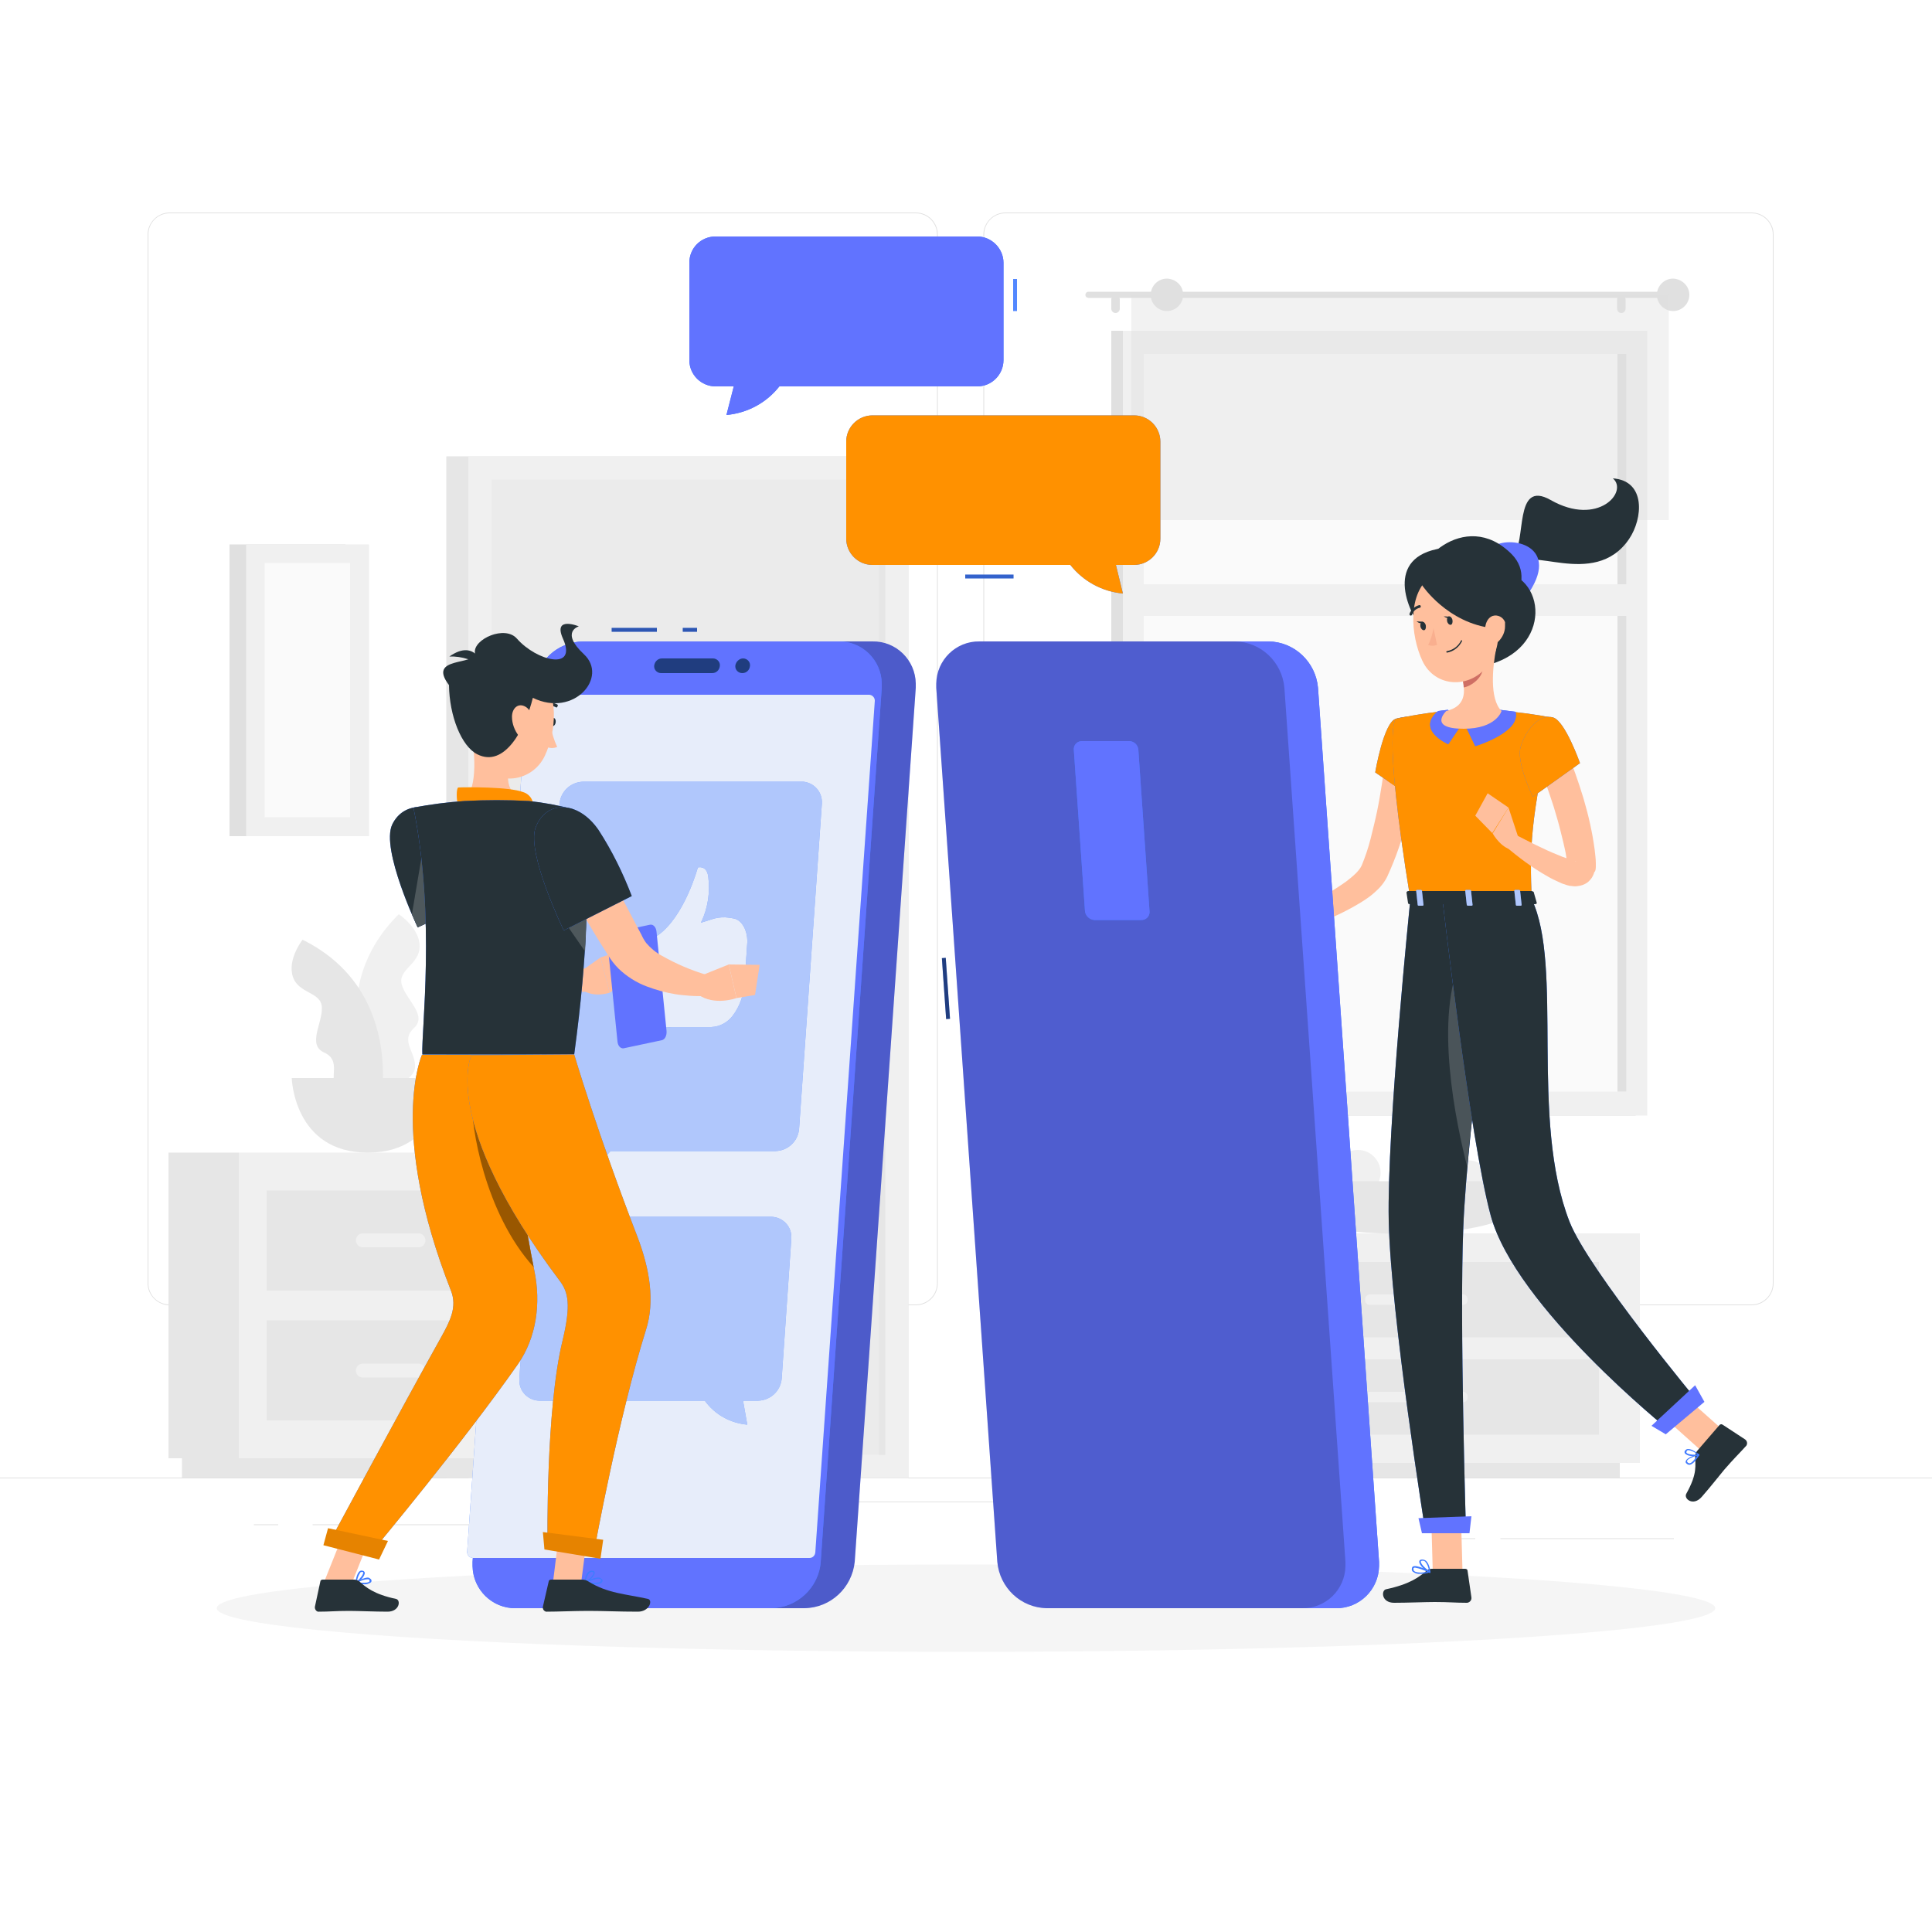 <?xml version="1.0" encoding="utf-8"?>
<!-- Generator: Adobe Illustrator 27.0.0, SVG Export Plug-In . SVG Version: 6.00 Build 0)  -->
<svg version="1.1" id="katman_1" xmlns="http://www.w3.org/2000/svg" xmlns:xlink="http://www.w3.org/1999/xlink" x="0px" y="0px"
	 viewBox="0 0 500 500" style="enable-background:new 0 0 500 500;" xml:space="preserve">
<style type="text/css">
	.st0{fill:#E0E0E0;}
	.st1{fill:#E6E6E6;}
	.st2{fill:#F0F0F0;}
	.st3{fill:#EBEBEB;}
	.st4{fill:#FAFAFA;}
	.st5{opacity:0.4;fill:#E0E0E0;enable-background:new    ;}
	.st6{fill:#F5F5F5;}
	.st7{fill:#FFBF9D;}
	.st8{fill:#407BFF;}
	.st9{fill:#FF9100;}
	.st10{opacity:0.7;enable-background:new    ;}
	.st11{fill:#263238;}
	.st12{fill:#6173FF;}
	.st13{fill:#CF6F64;}
	.st14{opacity:0.17;fill:#FAFAFA;enable-background:new    ;}
	.st15{fill:#F9AF8F;}
	.st16{opacity:0.6;fill:#FAFAFA;enable-background:new    ;}
	.st17{opacity:0.5;enable-background:new    ;}
	.st18{opacity:0.19;enable-background:new    ;}
	.st19{opacity:0.21;enable-background:new    ;}
	.st20{opacity:0.3;enable-background:new    ;}
	.st21{opacity:0.9;fill:#FAFAFA;enable-background:new    ;}
	.st22{opacity:0.19;fill:#FAFAFA;enable-background:new    ;}
	.st23{opacity:0.4;enable-background:new    ;}
	.st24{opacity:0.1;enable-background:new    ;}
	.st25{opacity:0.2;enable-background:new    ;}
	.st26{opacity:0.1;fill:#FAFAFA;enable-background:new    ;}
</style>
<g>
	<g id="freepik--background-complete--inject-24">
		<rect y="382.4" class="st0" width="500" height="0.2"/>
		<rect x="388.3" y="398.1" class="st0" width="44.9" height="0.2"/>
		<rect x="373.1" y="398.1" class="st0" width="8.7" height="0.2"/>
		<rect x="280" y="394.6" class="st0" width="19.4" height="0.2"/>
		<rect x="80.9" y="394.5" class="st0" width="43.2" height="0.2"/>
		<rect x="65.7" y="394.5" class="st0" width="6.3" height="0.2"/>
		<rect x="189.3" y="388.6" class="st0" width="93.7" height="0.2"/>
		<path class="st0" d="M237,337.8H43.9c-3.1,0-5.7-2.6-5.7-5.7V60.7c0-3.1,2.6-5.7,5.7-5.7H237c3.2,0,5.7,2.6,5.7,5.7c0,0,0,0,0,0
			v271.4C242.7,335.2,240.2,337.8,237,337.8z M43.9,55.2c-3,0-5.5,2.4-5.5,5.5v271.4c0,3,2.4,5.5,5.5,5.5H237c3,0,5.5-2.4,5.5-5.5
			V60.7c0-3-2.4-5.5-5.5-5.5H43.9z"/>
		<path class="st0" d="M453.3,337.8H260.2c-3.2,0-5.7-2.6-5.7-5.7V60.7c0-3.1,2.6-5.7,5.7-5.7h193.1c3.1,0,5.7,2.5,5.7,5.7v271.4
			C459,335.2,456.5,337.8,453.3,337.8z M260.2,55.2c-3,0-5.5,2.4-5.5,5.5v271.4c0,3,2.4,5.5,5.5,5.5h193.1c3,0,5.5-2.4,5.5-5.5V60.7
			c0-3-2.4-5.5-5.5-5.5H260.2z"/>
		<rect x="115.5" y="118.1" class="st1" width="119.6" height="264.4"/>
		<rect x="121.2" y="118.1" class="st2" width="113.9" height="264.4"/>
		<rect x="127.2" y="124.1" class="st3" width="101.9" height="252.4"/>
		<rect x="227.5" y="124.1" class="st1" width="1.6" height="252.4"/>
		<circle class="st1" cx="215.4" cy="239.4" r="5.1"/>
		<circle class="st4" cx="217.4" cy="238.3" r="5.1"/>
		<rect x="287.6" y="85.6" class="st0" width="135.7" height="203.1"/>
		<rect x="290.6" y="85.6" class="st2" width="135.7" height="203.1"/>
		<rect x="296" y="91.6" class="st4" width="124.9" height="190.9"/>
		<rect x="418.6" y="91.6" class="st0" width="2.3" height="190.9"/>
		<rect x="292.8" y="151.2" class="st2" width="131.2" height="8.2"/>
		<path class="st0" d="M432.2,75.5H281.7c-0.5,0-0.8,0.4-0.8,0.8l0,0c0,0.5,0.4,0.8,0.8,0.8h150.5c0.5,0,0.8-0.4,0.8-0.8l0,0
			C433,75.9,432.6,75.5,432.2,75.5z"/>
		<path class="st0" d="M437.2,76.3c0,2.3-1.9,4.2-4.2,4.2c-2.3,0-4.2-1.9-4.2-4.2c0-2.3,1.9-4.2,4.2-4.2c0,0,0,0,0,0
			C435.3,72.2,437.2,74,437.2,76.3z"/>
		<path class="st0" d="M288.7,81L288.7,81c-0.6,0-1.1-0.5-1.1-1.1v-2.4c0-0.6,0.5-1.1,1.1-1.1l0,0c0.6,0,1.1,0.5,1.1,1.1v2.4
			C289.8,80.5,289.3,81,288.7,81z"/>
		<path class="st0" d="M419.6,81L419.6,81c-0.6,0-1.1-0.5-1.1-1.1v-2.4c0-0.6,0.5-1.1,1.1-1.1l0,0c0.6,0,1.1,0.5,1.1,1.1v2.4
			C420.7,80.5,420.2,81,419.6,81z"/>
		<rect x="292.8" y="76.3" class="st5" width="139.1" height="58.3"/>
		<path class="st0" d="M306.2,76.3c0,2.3-1.9,4.2-4.2,4.2c-2.3,0-4.2-1.9-4.2-4.2c0-2.3,1.9-4.2,4.2-4.2c0,0,0,0,0,0
			C304.4,72.2,306.2,74,306.2,76.3z"/>
		<rect x="282" y="319.2" class="st1" width="26.8" height="59.4"/>
		<rect x="287.1" y="378.6" class="st1" width="132.1" height="3.8"/>
		<rect x="308.8" y="319.2" class="st2" width="115.6" height="59.4"/>
		<rect x="319.3" y="326.6" class="st1" width="94.5" height="19.5"/>
		<rect x="319.3" y="351.8" class="st1" width="94.5" height="19.5"/>
		<path class="st2" d="M354.5,335h24.1c0.7,0,1.2,0.5,1.2,1.2v0.3c0,0.7-0.5,1.2-1.2,1.2h-24.1c-0.7,0-1.2-0.5-1.2-1.2v-0.3
			C353.3,335.5,353.9,335,354.5,335z"/>
		<path class="st2" d="M354.5,360.2h24.1c0.7,0,1.2,0.5,1.2,1.2v0.3c0,0.7-0.5,1.2-1.2,1.2h-24.1c-0.7,0-1.2-0.5-1.2-1.2v-0.3
			C353.3,360.8,353.9,360.2,354.5,360.2z"/>
		<circle class="st2" cx="342.1" cy="304.6" r="5.9"/>
		<circle class="st2" cx="351.4" cy="303.5" r="5.9"/>
		<path class="st2" d="M385.9,306.2c0,3.3-2.6,5.9-5.9,5.9c-3.3,0-5.9-2.6-5.9-5.9c0-3.3,2.6-5.9,5.9-5.9l0,0
			C383.2,300.3,385.9,303,385.9,306.2z"/>
		<path class="st2" d="M370.6,308.9c0,3.3-2.6,5.9-5.9,5.9s-5.9-2.6-5.9-5.9s2.6-5.9,5.9-5.9c0,0,0,0,0,0
			C368,303,370.6,305.7,370.6,308.9z"/>
		<path class="st1" d="M325,305.7c0,0,1,13.6,37.6,13.6s37.6-13.6,37.6-13.6H325z"/>
		<rect x="43.6" y="298.3" class="st1" width="18.2" height="79.1"/>
		<rect x="47.1" y="377.4" class="st1" width="89.9" height="5"/>
		<rect x="61.8" y="298.3" class="st2" width="78.7" height="79.1"/>
		<rect x="69" y="308.1" class="st1" width="64.3" height="25.9"/>
		<rect x="69" y="341.7" class="st1" width="64.3" height="25.9"/>
		<path class="st2" d="M108.3,322.8H93.9c-1,0-1.8-0.8-1.8-1.8c0,0,0,0,0,0l0,0c0-1,0.8-1.8,1.8-1.8h14.4c1,0,1.8,0.8,1.8,1.8l0,0
			C110.1,322,109.4,322.8,108.3,322.8C108.4,322.8,108.4,322.8,108.3,322.8z"/>
		<path class="st2" d="M108.3,356.5H93.9c-1,0-1.8-0.8-1.8-1.8l0,0c0-1,0.8-1.8,1.8-1.8h14.4c1,0,1.8,0.8,1.8,1.8l0,0
			C110.1,355.7,109.3,356.5,108.3,356.5C108.3,356.5,108.3,356.5,108.3,356.5z"/>
		<path class="st2" d="M97.4,283.1c0,0-15-25.9,5.8-46.5c0,0,5.4,3.5,5.4,8.3s-5.8,6-4.6,10s6.7,7.9,3.1,11.2s0.6,6.2,0.3,10.2
			S97.4,283.1,97.4,283.1z"/>
		<path class="st1" d="M75.5,279c0,0,0.5,19.3,19.7,19.3s19.7-19.3,19.7-19.3H75.5z"/>
		<path class="st1" d="M98.5,285.5c0,0,6.1-29.3-20.2-42.3c0,0-4,5.1-2.5,9.6s7.4,3.8,7.5,8s-3.8,9.6,0.6,11.6s1.4,6.1,2.9,9.8
			S98.5,285.5,98.5,285.5z"/>
		<rect x="59.4" y="140.9" class="st0" width="30" height="75.5"/>
		<rect x="63.7" y="140.9" class="st2" width="31.8" height="75.5"/>
		<rect x="68.5" y="145.7" class="st4" width="22.1" height="65.8"/>
	</g>
	<g id="freepik--Shadow--inject-24">
		<ellipse class="st6" cx="250" cy="416.2" rx="193.9" ry="11.3"/>
	</g>
	<g id="freepik--Character--inject-24">
		<path class="st7" d="M366.7,195.4c-0.2,2.8-0.5,5.4-0.9,8.1s-0.9,5.3-1.5,7.9c-1.2,5.3-3,10.5-5.3,15.5c-0.8,1.6-1.9,2.9-3.3,4.1
			c-1.1,1-2.3,1.8-3.6,2.6c-2.3,1.4-4.8,2.7-7.3,3.8c-4.9,2.1-9.9,3.8-15.1,5.1l-1.2-3.7c2.3-1,4.7-2.1,6.9-3.2s4.6-2.3,6.7-3.5
			c2.2-1.2,4.2-2.5,6.2-3.9c0.9-0.7,1.8-1.4,2.6-2.2c0.6-0.6,1.1-1.2,1.5-2c0.9-2.2,1.7-4.5,2.3-6.9c0.6-2.4,1.2-4.8,1.7-7.2
			s0.9-4.9,1.3-7.4s0.6-5,0.9-7.4L366.7,195.4z"/>
		<path class="st8" d="M361.3,186c-3.2,0.8-5.4,13.9-5.4,13.9l8.8,6c0,0,8.4-13.2,6-16.7C368.1,185.5,365.9,184.8,361.3,186z"/>
		<path class="st9" d="M361.3,186c-3.2,0.8-5.4,13.9-5.4,13.9l8.8,6c0,0,8.4-13.2,6-16.7C368.1,185.5,365.9,184.8,361.3,186z"/>
		<polygon class="st9" points="361.6,188.9 359.1,202.1 364,205.5 		"/>
		<line class="st10" x1="364" y1="205.5" x2="361.6" y2="188.9"/>
		<path class="st7" d="M330.3,238.5l-5.5-5.6l-0.7,7.8c0,0,4.1,2.8,7,1.3L330.3,238.5z"/>
		<polygon class="st7" points="318.4,232.1 318.1,238.7 324.1,240.8 324.9,232.9 		"/>
		<polygon class="st7" points="378.5,406.9 370.8,406.9 370.3,389 378,389 		"/>
		<polygon class="st7" points="446.8,370.9 440.9,376 427.4,363.9 433.3,358.9 		"/>
		<path class="st11" d="M439.3,375.4l5.7-6.6c0.2-0.2,0.5-0.3,0.8-0.1l5.8,3.8c0.6,0.4,0.7,1.2,0.3,1.7c0,0-0.1,0.1-0.1,0.1
			c-2,2.2-3.1,3.2-5.6,6.1c-1.5,1.8-3.6,4.5-5.8,7s-4.7,0.5-4-0.8c3-5.4,2.3-7.3,2.3-10C438.8,376.2,439,375.7,439.3,375.4z"/>
		<path class="st11" d="M370.5,406h8.7c0.3,0,0.6,0.2,0.6,0.5l1,6.9c0.1,0.7-0.4,1.3-1.1,1.4c0,0-0.1,0-0.1,0c-3,0-4.5-0.2-8.3-0.2
			c-2.4,0-7.2,0.2-10.5,0.2s-3.4-3.2-2.1-3.5c6.1-1.3,8.5-3.1,10.5-4.8C369.6,406.2,370.1,406,370.5,406z"/>
		<path class="st8" d="M361.3,186c0,0-3.7,1.3,3.7,46.7h31.4c-0.5-12.8-0.5-20.7,5.6-46.9c-4.4-0.9-8.9-1.5-13.3-1.8
			c-4.8-0.3-9.5-0.3-14.3,0C368.2,184.5,361.3,186,361.3,186z"/>
		<path class="st9" d="M361.3,186c0,0-3.7,1.3,3.7,46.7h31.4c-0.5-12.8-0.5-20.7,5.6-46.9c-4.4-0.9-8.9-1.5-13.3-1.8
			c-4.8-0.3-9.5-0.3-14.3,0C368.2,184.5,361.3,186,361.3,186z"/>
		<path class="st8" d="M379,187.3l2.8,5.8c0,0,11.9-3.6,10.4-8.9l-4-0.5L379,187.3z"/>
		<path class="st12" d="M379,187.3l2.8,5.8c0,0,11.9-3.6,10.4-8.9l-4-0.5L379,187.3z"/>
		<path class="st8" d="M378.8,186.7l-4,5.9c0,0-8.5-3.7-2.6-8.6l2.5-0.3L378.8,186.7z"/>
		<path class="st12" d="M378.8,186.7l-4,5.9c0,0-8.5-3.7-2.6-8.6l2.5-0.3L378.8,186.7z"/>
		<path class="st11" d="M391.5,144c3.7-3.5,0.1-20.1,9.8-14.6c12.3,7,20.2-2.2,16.1-5.6c8.6,0.6,7.8,10.4,4.2,15.7
			c-9.1,13.4-27.5,0.7-27.6,7.5S391.5,144,391.5,144z"/>
		<path class="st12" d="M386.2,141.6c4.2-3.3,18.6-0.6,8.7,12.9L386.2,141.6z"/>
		<path class="st11" d="M388.5,147.8c12.3,1.8,13.1,21.8-5.9,24.8L388.5,147.8z"/>
		<path class="st7" d="M387.2,167.9c-0.9,4.6-1.8,13,1.4,16.1c0,0-1.3,4.6-9.8,4.6c-9.4,0-4.5-4.6-4.5-4.6c5.1-1.2,5-5,4.1-8.6
			L387.2,167.9z"/>
		<path class="st13" d="M383.6,171l-5.2,4.4c0.2,0.8,0.4,1.7,0.4,2.5c2-0.3,4.6-2.4,4.9-4.5C383.9,172.7,383.8,171.8,383.6,171z"/>
		<path class="st11" d="M367.9,162.6c-4.2-5.4-9.7-19.5,6.8-20.9L367.9,162.6z"/>
		<path class="st7" d="M386.9,156.2c1,7.6,1.6,10.8-1.4,15.4c-4.6,6.9-14.1,6.5-17.4-0.6c-3-6.4-4.1-17.8,2.7-22.2
			c4.8-3.2,11.3-1.9,14.5,3C386.1,153,386.7,154.6,386.9,156.2z"/>
		<path class="st8" d="M365,232.7c0,0-6.1,59.6-5.6,83.2c0.5,24.5,9.5,80.5,9.5,80.5h10.5c0,0-1.7-54.6-0.7-78.7
			c1-26.3,9.4-85.1,9.4-85.1L365,232.7z"/>
		<path class="st11" d="M365,232.7c0,0-6.1,59.6-5.6,83.2c0.5,24.5,9.5,80.5,9.5,80.5h10.5c0,0-1.7-54.6-0.7-78.7
			c1-26.3,9.4-85.1,9.4-85.1L365,232.7z"/>
		<polygon class="st12" points="380.3,396.8 368,396.8 367.1,392.9 380.8,392.4 		"/>
		<path class="st11" d="M378.5,247.5c-7.7,15.5-1.5,43.9,1.2,54.4c1.4-15.8,3.8-35.2,5.6-49.4C384.1,244.5,382.1,240.3,378.5,247.5z
			"/>
		<path class="st14" d="M378.5,247.5c-7.7,15.5-1.5,43.9,1.2,54.4c1.4-15.8,3.8-35.2,5.6-49.4C384.1,244.5,382.1,240.3,378.5,247.5z
			"/>
		<path class="st8" d="M373.3,232.7c0,0,7.1,62,12.5,81.9c6.4,23.6,46,55.4,46,55.4l8-6.8c0,0-28.7-34.5-33.6-47
			c-10.4-26.6-1.5-66.1-9.8-83.5L373.3,232.7z"/>
		<path class="st11" d="M373.3,232.7c0,0,7.1,62,12.5,81.9c6.4,23.6,46,55.4,46,55.4l8-6.8c0,0-28.7-34.5-33.6-47
			c-10.4-26.6-1.5-66.1-9.8-83.5L373.3,232.7z"/>
		<polygon class="st12" points="441.1,362.8 431.1,371.2 427.4,369 438.7,358.5 		"/>
		<path class="st11" d="M375.9,160.5c0.1,0.6-0.1,1.2-0.5,1.2s-0.8-0.4-0.9-1s0.1-1.2,0.5-1.2S375.8,159.9,375.9,160.5z"/>
		<path class="st11" d="M369,161.9c0.1,0.6-0.1,1.2-0.5,1.2s-0.8-0.4-0.9-1s0.1-1.2,0.5-1.2S368.9,161.3,369,161.9z"/>
		<path class="st11" d="M368.2,160.9l-1.6-0.1C366.7,160.8,367.6,161.8,368.2,160.9z"/>
		<path class="st15" d="M371,162.6c-0.3,1.5-0.7,3-1.4,4.3c0.7,0.3,1.5,0.3,2.3,0L371,162.6z"/>
		<path class="st11" d="M374.5,168.9c-0.1,0-0.2-0.1-0.2-0.2c0-0.1,0.1-0.2,0.2-0.2l0,0c1.6-0.3,2.9-1.3,3.6-2.7
			c0-0.1,0.1-0.1,0.2-0.1c0.1,0,0.1,0.1,0.1,0.2C377.6,167.5,376.2,168.6,374.5,168.9L374.5,168.9z"/>
		<path class="st11" d="M368,151.4c0,0,6.5,9.9,18.5,11.2c0,0,12.4-11.2,4.8-19.1C378.9,130.9,364.2,147,368,151.4z"/>
		<path class="st7" d="M389.5,162.1c0,1.5-0.7,2.9-1.7,3.9c-1.4,1.4-3.1,0.3-3.4-1.6c-0.3-1.6,0-4.3,1.9-5c1.3-0.4,2.7,0.3,3.2,1.6
			C389.5,161.4,389.5,161.7,389.5,162.1z"/>
		<path class="st11" d="M377.5,157.9c-0.1,0-0.2,0-0.2-0.1c-0.7-0.6-1.6-0.9-2.5-0.8c-0.2,0.1-0.4-0.1-0.4-0.2c0,0,0,0,0,0
			c-0.1-0.2,0.1-0.4,0.3-0.4c1.2-0.2,2.4,0.1,3.2,0.9c0.1,0.1,0.1,0.4,0,0.5C377.7,157.8,377.6,157.9,377.5,157.9z"/>
		<path class="st11" d="M365.1,159.3c0,0-0.1,0-0.1,0c-0.2-0.1-0.3-0.3-0.2-0.5c0,0,0,0,0,0c0.4-1.1,1.4-1.9,2.5-2.2
			c0.2,0,0.4,0.1,0.4,0.3c0,0,0,0,0,0c0,0.2-0.1,0.4-0.3,0.4c0,0,0,0,0,0l0,0c-0.9,0.2-1.7,0.9-2,1.8
			C365.4,159.2,365.3,159.3,365.1,159.3z"/>
		<path class="st7" d="M413,224.3v-0.9c0-1.2-0.2-2.4-0.3-3.5c-0.6-4.5-1.6-8.9-2.9-13.3c-1.3-4.3-2.8-8.5-4.5-12.7l-7.4,3
			c1.5,3.9,2.9,7.9,4.2,11.9c0.6,2,1.2,4,1.7,6s1,4,1.4,6l0.2,1.3c-0.7-0.2-1.4-0.5-2.1-0.8c-3.8-1.5-7.6-3.5-11.5-5.5l-2.2,3.2
			c3.4,2.9,7,5.6,10.9,7.8c1,0.6,2.1,1.1,3.2,1.6c0.6,0.3,1.3,0.5,1.9,0.7c0.4,0.1,0.8,0.2,1.2,0.2c0.5,0.1,1.1,0.1,1.6,0
			c0.9-0.1,1.7-0.4,2.4-0.9c0.9-0.7,1.5-1.6,1.8-2.7C412.9,225.5,413,224.9,413,224.3z M407.6,222.8h0.2
			C407.9,222.8,407.8,222.9,407.6,222.8L407.6,222.8z"/>
		<path class="st8" d="M402,185.7c3.1,1,6.9,11.8,6.9,11.8l-12.2,8.7c0,0-4.5-9.1-3.1-13.1C394.9,188.9,398.4,184.6,402,185.7z"/>
		<path class="st9" d="M402,185.7c3.1,1,6.9,11.8,6.9,11.8l-12.2,8.7c0,0-4.5-9.1-3.1-13.1C394.9,188.9,398.4,184.6,402,185.7z"/>
		<path class="st8" d="M437.2,379.1c-0.3,0-0.6-0.2-0.8-0.4c-0.2-0.2-0.2-0.4-0.1-0.6c0.3-1,3-1.7,3.3-1.8c0.1,0,0.2,0,0.2,0.1
			c0,0.1,0,0.1,0,0.2C439.2,377.4,438.3,379,437.2,379.1L437.2,379.1z M439.2,376.7c-1.1,0.3-2.5,0.9-2.6,1.4c0,0.1,0,0.2,0.1,0.3
			c0.1,0.2,0.4,0.3,0.6,0.3C437.8,378.6,438.5,377.9,439.2,376.7L439.2,376.7z"/>
		<path class="st8" d="M438.3,376.8c-0.8,0.1-1.6-0.1-2.2-0.6c-0.2-0.2-0.2-0.6,0-0.8c0.2-0.2,0.4-0.4,0.7-0.4
			c1.1-0.1,2.8,1.3,2.9,1.4c0.1,0,0.1,0.1,0.1,0.2c0,0.1-0.1,0.1-0.1,0.1C439.2,376.7,438.8,376.8,438.3,376.8z M437,375.3h-0.1
			c-0.2,0-0.3,0.1-0.4,0.3c-0.1,0.2-0.1,0.3,0,0.4c0.3,0.4,1.9,0.6,2.8,0.4C438.6,375.8,437.8,375.4,437,375.3L437,375.3z"/>
		<path class="st8" d="M367.6,407.3c-0.7,0.1-1.3-0.1-1.9-0.5c-0.3-0.2-0.4-0.6-0.3-0.9c0-0.2,0.1-0.4,0.3-0.5c1-0.5,4,1.1,4.4,1.2
			c0.1,0,0.1,0.1,0.1,0.2c0,0.1-0.1,0.1-0.1,0.1C369.3,407.2,368.4,407.3,367.6,407.3z M366.2,405.7c-0.1,0-0.2,0-0.3,0.1
			c-0.1,0-0.1,0.1-0.1,0.2c0,0.2,0,0.4,0.2,0.6c0.5,0.4,1.7,0.5,3.5,0.2C368.4,406.3,367.4,405.9,366.2,405.7z"/>
		<path class="st8" d="M370,407.1L370,407.1c-1-0.4-2.8-2.1-2.7-3c0-0.2,0.2-0.5,0.7-0.5c0.4,0,0.7,0.1,1,0.3c1,0.8,1.2,2.9,1.2,3
			c0,0.1,0,0.1-0.1,0.2C370.1,407.1,370,407.1,370,407.1z M368.2,403.9h-0.1c-0.3,0-0.4,0.2-0.4,0.2c-0.1,0.5,1.1,1.8,2.1,2.4
			c-0.1-0.9-0.4-1.7-1-2.4C368.6,404,368.4,403.9,368.2,403.9L368.2,403.9z"/>
		<path class="st7" d="M393,216.9l-2.6-7.9l-4.1,6.7c0,0,2.4,4.3,5.7,4.3L393,216.9z"/>
		<polygon class="st7" points="385,205.3 381.8,211.1 386.2,215.6 390.4,209 		"/>
		<path class="st11" d="M375.1,159.6l-1.5-0.1C373.6,159.4,374.6,160.4,375.1,159.6z"/>
		<path class="st11" d="M396.9,230.8l0.8,2.8c0.1,0.2-0.1,0.4-0.5,0.4h-32.3c-0.3,0-0.5-0.1-0.5-0.3L364,231c0-0.2,0.2-0.4,0.5-0.4
			h31.8C396.5,230.6,396.7,230.7,396.9,230.8z"/>
		<path class="st8" d="M392.6,234.4h0.9c0.2,0,0.3-0.1,0.3-0.2l-0.4-3.7c0-0.1-0.2-0.2-0.3-0.2h-0.9c-0.2,0-0.3,0.1-0.3,0.2l0.4,3.7
			C392.3,234.3,392.4,234.4,392.6,234.4z"/>
		<path class="st16" d="M392.6,234.4h0.9c0.2,0,0.3-0.1,0.3-0.2l-0.4-3.7c0-0.1-0.2-0.2-0.3-0.2h-0.9c-0.2,0-0.3,0.1-0.3,0.2
			l0.4,3.7C392.3,234.3,392.4,234.4,392.6,234.4z"/>
		<path class="st8" d="M367.2,234.4h0.9c0.2,0,0.3-0.1,0.3-0.2l-0.4-3.7c0-0.1-0.2-0.2-0.3-0.2h-0.9c-0.2,0-0.3,0.1-0.3,0.2l0.4,3.7
			C366.9,234.3,367,234.4,367.2,234.4z"/>
		<path class="st16" d="M367.2,234.4h0.9c0.2,0,0.3-0.1,0.3-0.2l-0.4-3.7c0-0.1-0.2-0.2-0.3-0.2h-0.9c-0.2,0-0.3,0.1-0.3,0.2
			l0.4,3.7C366.9,234.3,367,234.4,367.2,234.4z"/>
		<path class="st8" d="M379.9,234.4h0.9c0.2,0,0.3-0.1,0.3-0.2l-0.4-3.7c0-0.1-0.2-0.2-0.3-0.2h-0.9c-0.2,0-0.3,0.1-0.3,0.2l0.4,3.7
			C379.6,234.3,379.8,234.4,379.9,234.4z"/>
		<path class="st16" d="M379.9,234.4h0.9c0.2,0,0.3-0.1,0.3-0.2l-0.4-3.7c0-0.1-0.2-0.2-0.3-0.2h-0.9c-0.2,0-0.3,0.1-0.3,0.2
			l0.4,3.7C379.6,234.3,379.8,234.4,379.9,234.4z"/>
		<path class="st8" d="M279.6,416.2h66.1c6.1,0.1,11.1-4.8,11.2-10.9c0-0.4,0-0.7,0-1.1L341.1,178c-0.6-6.7-6.1-11.9-12.8-12h-66.1
			c-6.1-0.1-11.1,4.8-11.2,10.9c0,0.4,0,0.7,0,1.1l15.8,226.2C267.3,410.9,272.9,416.1,279.6,416.2z"/>
		<path class="st12" d="M279.6,416.2h66.1c6.1,0.1,11.1-4.8,11.2-10.9c0-0.4,0-0.7,0-1.1L341.1,178c-0.6-6.7-6.1-11.9-12.8-12h-66.1
			c-6.1-0.1-11.1,4.8-11.2,10.9c0,0.4,0,0.7,0,1.1l15.8,226.2C267.3,410.9,272.9,416.1,279.6,416.2z"/>
		
			<rect x="244.2" y="247.8" transform="matrix(0.998 -6.975647e-02 6.975647e-02 0.998 -17.239 17.693)" class="st8" width="1" height="15.8"/>
		
			<rect x="244.2" y="247.8" transform="matrix(0.998 -6.975647e-02 6.975647e-02 0.998 -17.239 17.693)" class="st17" width="1" height="15.8"/>
		<path class="st12" d="M270.9,416.2h66.1c6.1,0.1,11.1-4.8,11.2-10.9c0-0.4,0-0.7,0-1.1L332.4,178c-0.6-6.7-6.1-11.9-12.8-12h-66.1
			c-6.1-0.1-11.1,4.8-11.2,10.9c0,0.4,0,0.7,0,1.1l15.8,226.2C258.7,410.9,264.2,416.1,270.9,416.2z"/>
		<path class="st18" d="M270.9,416.2h66.1c6.1,0.1,11.1-4.8,11.2-10.9c0-0.4,0-0.7,0-1.1L332.4,178c-0.6-6.7-6.1-11.9-12.8-12h-66.1
			c-6.1-0.1-11.1,4.8-11.2,10.9c0,0.4,0,0.7,0,1.1l15.8,226.2C258.7,410.9,264.2,416.1,270.9,416.2z"/>
		<path class="st8" d="M283.2,238.1h12.2c1.1,0,2-0.8,2.1-1.9c0-0.1,0-0.2,0-0.3l-2.9-41.9c-0.1-1.2-1.1-2.2-2.4-2.2H280
			c-1.1,0-2,0.8-2.1,1.9c0,0.1,0,0.2,0,0.3l2.9,41.9C281,237.1,282,238,283.2,238.1z"/>
		<path class="st12" d="M283.2,238.1h12.2c1.1,0,2-0.8,2.1-1.9c0-0.1,0-0.2,0-0.3l-2.9-41.9c-0.1-1.2-1.1-2.2-2.4-2.2H280
			c-1.1,0-2,0.8-2.1,1.9c0,0.1,0,0.2,0,0.3l2.9,41.9C281,237.1,282,238,283.2,238.1z"/>
	</g>
	<g id="freepik--character--inject-24">
		<path class="st12" d="M208.2,416.2h-66.1c-6.1,0.1-11.1-4.8-11.2-10.9c0-0.4,0-0.7,0-1.1L146.8,178c0.6-6.7,6.1-11.9,12.8-12h66.2
			c6.1-0.1,11.1,4.8,11.2,10.9c0,0.4,0,0.7,0,1.1l-15.8,226.2C220.5,410.9,215,416.1,208.2,416.2z"/>
		<path class="st19" d="M208.2,416.2h-66.1c-6.1,0.1-11.1-4.8-11.2-10.9c0-0.4,0-0.7,0-1.1L146.8,178c0.6-6.7,6.1-11.9,12.8-12h66.2
			c6.1-0.1,11.1,4.8,11.2,10.9c0,0.4,0,0.7,0,1.1l-15.8,226.2C220.5,410.9,215,416.1,208.2,416.2z"/>
		<rect x="176.7" y="162.5" class="st8" width="3.7" height="1"/>
		<rect x="176.7" y="162.5" class="st20" width="3.7" height="1"/>
		<rect x="158.3" y="162.5" class="st8" width="11.7" height="1"/>
		<rect x="158.3" y="162.5" class="st20" width="11.7" height="1"/>
		<path class="st8" d="M199.6,416.2h-66.1c-6.1,0.1-11.1-4.8-11.2-10.9c0-0.4,0-0.7,0-1.1L138.1,178c0.6-6.7,6.1-11.9,12.8-12h66.1
			c6.1-0.1,11.1,4.8,11.2,10.9c0,0.4,0,0.7,0,1.1l-15.8,226.2C211.9,410.9,206.3,416.1,199.6,416.2z"/>
		<path class="st12" d="M199.6,416.2h-66.1c-6.1,0.1-11.1-4.8-11.2-10.9c0-0.4,0-0.7,0-1.1L138.1,178c0.6-6.7,6.1-11.9,12.8-12h66.1
			c6.1-0.1,11.1,4.8,11.2,10.9c0,0.4,0,0.7,0,1.1l-15.8,226.2C211.9,410.9,206.3,416.1,199.6,416.2z"/>
		<path class="st8" d="M209.5,403.2h-87.1c-0.8,0-1.5-0.7-1.5-1.5c0,0,0-0.1,0-0.1l15.4-220.4c0.1-0.8,0.7-1.4,1.5-1.4h87.1
			c0.8,0,1.5,0.7,1.5,1.5c0,0,0,0.1,0,0.1L211,401.8C210.9,402.6,210.3,403.2,209.5,403.2z"/>
		<path class="st21" d="M209.5,403.2h-87.1c-0.8,0-1.5-0.7-1.5-1.5c0,0,0-0.1,0-0.1l15.4-220.4c0.1-0.8,0.7-1.4,1.5-1.4h87.1
			c0.8,0,1.5,0.7,1.5,1.5c0,0,0,0.1,0,0.1L211,401.8C210.9,402.6,210.3,403.2,209.5,403.2z"/>
		<path class="st8" d="M207.4,202.3h-56.5c-3.2,0.1-5.8,2.5-6.1,5.7l-5.9,84.2c-0.2,2.9,1.9,5.4,4.8,5.7c0.2,0,0.3,0,0.5,0h3.9
			l-2,6.2c4.6-0.4,8.9-2.6,11.9-6.2h42.7c3.2-0.1,5.8-2.5,6.1-5.7l5.9-84.2c0.2-2.9-1.9-5.4-4.8-5.7
			C207.7,202.3,207.5,202.3,207.4,202.3z"/>
		<path class="st16" d="M207.4,202.3h-56.5c-3.2,0.1-5.8,2.5-6.1,5.7l-5.9,84.2c-0.2,2.9,1.9,5.4,4.8,5.7c0.2,0,0.3,0,0.5,0h3.9
			l-2,6.2c4.6-0.4,8.9-2.6,11.9-6.2h42.7c3.2-0.1,5.8-2.5,6.1-5.7l5.9-84.2c0.2-2.9-1.9-5.4-4.8-5.7
			C207.7,202.3,207.5,202.3,207.4,202.3z"/>
		<path class="st8" d="M143,314.9h56.5c2.9,0,5.3,2.3,5.3,5.2c0,0.2,0,0.3,0,0.5l-2.5,36.2c-0.3,3.2-2.9,5.6-6.1,5.7h-3.9l1.1,6.2
			c-4.4-0.4-8.4-2.6-11-6.2h-42.7c-2.9,0-5.3-2.3-5.3-5.2c0-0.2,0-0.3,0-0.5l2.5-36.2C137.2,317.4,139.8,314.9,143,314.9z"/>
		<path class="st16" d="M143,314.9h56.5c2.9,0,5.3,2.3,5.3,5.2c0,0.2,0,0.3,0,0.5l-2.5,36.2c-0.3,3.2-2.9,5.6-6.1,5.7h-3.9l1.1,6.2
			c-4.4-0.4-8.4-2.6-11-6.2h-42.7c-2.9,0-5.3-2.3-5.3-5.2c0-0.2,0-0.3,0-0.5l2.5-36.2C137.2,317.4,139.8,314.9,143,314.9z"/>
		<path class="st8" d="M194.1,172.3c-0.1,1.1-0.9,1.9-2,1.9c-1,0-1.8-0.8-1.8-1.7c0-0.1,0-0.1,0-0.2c0.1-1,1-1.9,2-1.9
			c1,0,1.8,0.8,1.8,1.7C194.1,172.2,194.1,172.3,194.1,172.3z"/>
		<path class="st17" d="M194.1,172.3c-0.1,1.1-0.9,1.9-2,1.9c-1,0-1.8-0.8-1.8-1.7c0-0.1,0-0.1,0-0.2c0.1-1,1-1.9,2-1.9
			c1,0,1.8,0.8,1.8,1.7C194.1,172.2,194.1,172.3,194.1,172.3z"/>
		<path class="st8" d="M184.3,174.2h-13.2c-1,0-1.8-0.8-1.8-1.7c0-0.1,0-0.1,0-0.2l0,0c0.1-1,0.9-1.9,2-1.9h13.2
			c1,0,1.8,0.8,1.8,1.7c0,0.1,0,0.1,0,0.2l0,0C186.2,173.4,185.4,174.2,184.3,174.2z"/>
		<path class="st17" d="M184.3,174.2h-13.2c-1,0-1.8-0.8-1.8-1.7c0-0.1,0-0.1,0-0.2l0,0c0.1-1,0.9-1.9,2-1.9h13.2
			c1,0,1.8,0.8,1.8,1.7c0,0.1,0,0.1,0,0.2l0,0C186.2,173.4,185.4,174.2,184.3,174.2z"/>
		<path class="st7" d="M113.9,217.7l1.6,3.1c0.6,1,1.1,2.1,1.7,3.1c1.2,2.1,2.3,4.1,3.6,6.1c2.4,3.9,5.1,7.6,8.1,11.1
			c0.8,0.8,1.6,1.6,2.1,2.1c0.7,0.6,1.5,1.1,2.3,1.6c1.9,1,4,1.9,6.1,2.6c4.5,1.5,9.1,2.7,13.7,3.7l-0.3,5.5
			c-5.2,0.3-10.4,0-15.6-0.9c-2.7-0.5-5.4-1.2-8-2.2c-1.4-0.6-2.8-1.3-4.1-2.1c-0.7-0.4-1.3-0.9-1.9-1.5l-1.6-1.4
			c-3.8-3.7-7.2-7.8-10.1-12.3c-1.4-2.2-2.8-4.4-4.1-6.6c-0.6-1.1-1.2-2.3-1.8-3.4s-1.2-2.3-1.7-3.6L113.9,217.7z"/>
		<path class="st7" d="M151,250.9l4.4-3.1l2.4,9.1c0,0-3.9,1.4-6.9-0.6L151,250.9z"/>
		<polygon class="st7" points="161.6,245.7 163.2,253.3 157.8,256.9 155.4,247.8 		"/>
		<path class="st8" d="M189.9,237.7l-1.2-0.2c-1.3-0.2-2.6-0.1-3.8,0.2l-3.5,1.1c1.8-3.7,2.4-7.8,1.9-11.9c-0.4-3.1-2.7-2.4-2.7-2.4
			s-3.4,12.7-10.4,17.6l-2.2,1.5l3.1,22.4l2.6-0.2l0,0c1,0,6.7,0,10.4,0c2.2-0.1,4.2-1.2,5.5-2.9c1.9-2.5,2.9-5.5,3.1-8.6l0.7-10.4
			C193.5,240.8,192,238.1,189.9,237.7z"/>
		<path class="st21" d="M189.9,237.7l-1.2-0.2c-1.3-0.2-2.6-0.1-3.8,0.2l-3.5,1.1c1.8-3.7,2.4-7.8,1.9-11.9
			c-0.4-3.1-2.7-2.4-2.7-2.4s-3.4,12.7-10.4,17.6l-2.2,1.5l3.1,22.4l2.6-0.2l0,0c1,0,6.7,0,10.4,0c2.2-0.1,4.2-1.2,5.5-2.9
			c1.9-2.5,2.9-5.5,3.1-8.6l0.7-10.4C193.5,240.8,192,238.1,189.9,237.7z"/>
		<path class="st12" d="M161.4,271.3l9.9-2.1c0.8-0.2,1.3-1.2,1.2-2.4l-2.6-25.7c-0.1-1.1-0.8-1.9-1.6-1.8l-9.9,2.1
			c-0.8,0.2-1.3,1.2-1.2,2.4l2.6,25.7C159.9,270.7,160.6,271.4,161.4,271.3z"/>
		<path class="st11" d="M142.4,186.7c-0.1,0.6,0.1,1.1,0.5,1.2s0.8-0.3,0.9-0.9s-0.1-1.1-0.5-1.2S142.5,186.1,142.4,186.7z"/>
		<path class="st7" d="M142.5,187.8c0.3,1.9,0.9,3.8,1.7,5.5c-0.9,0.4-2,0.4-2.9-0.1L142.5,187.8z"/>
		<path class="st11" d="M144,183.1c-0.1,0-0.1,0-0.2-0.1c-0.8-0.4-1.7-0.4-2.5-0.1c-0.2,0.1-0.4,0-0.5-0.2c-0.1-0.2,0-0.4,0.2-0.5
			c0,0,0,0,0,0c1-0.5,2.2-0.4,3.2,0.1c0.2,0.1,0.2,0.3,0.1,0.5c0,0,0,0,0,0C144.2,183,144.1,183.1,144,183.1z"/>
		<path class="st7" d="M121.8,188.5c1,5.4,2.1,15.2-1.7,18.8c0,0,1.5,5.5,11.5,5.5c11,0,5.2-5.5,5.2-5.5c-6-1.4-5.8-5.9-4.8-10
			L121.8,188.5z"/>
		<path class="st9" d="M118.7,208.9c-0.7-1.8-0.6-5-0.1-5.1c2.1-0.1,13.2-0.2,16.8,1.2c2,0.6,3.1,2.8,2.5,4.8c0,0,0,0,0,0.1
			L118.7,208.9z"/>
		<path class="st8" d="M94.1,410c-0.6,0-1.3-0.1-1.9-0.2c-0.1,0-0.1-0.1-0.1-0.1c0-0.1,0-0.1,0.1-0.2c0.1-0.1,2.1-1.4,3.2-1.2
			c0.2,0.1,0.4,0.2,0.6,0.4c0.2,0.2,0.2,0.6,0,0.8C95.4,409.9,94.8,410.1,94.1,410z M92.7,409.5c1.1,0.2,2.6,0.2,2.9-0.2
			c0,0,0.1-0.2,0-0.4c-0.1-0.1-0.2-0.2-0.3-0.2C94.4,408.7,93.5,409,92.7,409.5L92.7,409.5z"/>
		<path class="st8" d="M92.2,409.8L92.2,409.8c-0.1,0-0.2-0.1-0.2-0.2c0-0.1,0.2-2.2,1-2.9c0.2-0.2,0.5-0.3,0.8-0.2
			c0.3,0,0.5,0.2,0.6,0.5C94.5,407.8,93.1,409.4,92.2,409.8L92.2,409.8z M93.7,406.8c-0.1,0-0.3,0.1-0.4,0.1
			c-0.5,0.7-0.8,1.5-0.9,2.3c0.8-0.6,1.7-1.8,1.6-2.3C94.1,407,94.1,406.9,93.7,406.8L93.7,406.8z"/>
		<polygon class="st7" points="83.8,409.6 91.1,409.6 97.9,392.6 90.6,392.6 		"/>
		<path class="st11" d="M91.7,408.8h-8.2c-0.3,0-0.6,0.2-0.6,0.5l-1.4,6.5c-0.1,0.6,0.3,1.2,0.8,1.3c0.1,0,0.2,0,0.2,0
			c2.9,0,4.3-0.2,7.9-0.2c2.2,0,6.8,0.2,9.9,0.2s3.5-3,2.2-3.3c-5.7-1.2-7.8-3-9.6-4.6C92.6,409,92.1,408.8,91.7,408.8z"/>
		<path class="st7" d="M151.5,214.5c2.2,4,4.4,8.1,6.5,12.2l6.4,12.2l1.6,3c0.3,0.7,0.7,1.4,1.2,2.1c1.1,1.3,2.5,2.5,4,3.3
			c3.7,2.1,7.6,3.8,11.7,5l-0.6,5.5c-1.3,0-2.5,0-3.8-0.1c-1.2-0.1-2.5-0.2-3.7-0.4c-2.5-0.4-5-1.1-7.4-2c-2.7-1-5.2-2.6-7.3-4.6
			c-1.1-1.1-2-2.3-2.8-3.6l-1.9-3c-2.5-4-4.8-8-7.1-12.1c-2.3-4.1-4.5-8.1-6.6-12.3L151.5,214.5z"/>
		<path class="st8" d="M101.5,213.4c-3,6.4,6.6,26.6,6.6,26.6l16.4-7.6c-1.8-5.7-4-11.3-6.7-16.7
			C113.6,207.2,104.6,206.9,101.5,213.4z"/>
		<path class="st11" d="M101.5,213.4c-3,6.4,6.6,26.6,6.6,26.6l16.4-7.6c-1.8-5.7-4-11.3-6.7-16.7
			C113.6,207.2,104.6,206.9,101.5,213.4z"/>
		<path class="st11" d="M110.3,214.7l-3.7,21.9c0.9,2.1,1.5,3.4,1.5,3.4l16.4-7.6C124.5,232.5,117.1,219.7,110.3,214.7z"/>
		<path class="st22" d="M110.3,214.7l-3.7,21.9c0.9,2.1,1.5,3.4,1.5,3.4l16.4-7.6C124.5,232.5,117.1,219.7,110.3,214.7z"/>
		<path class="st8" d="M148.2,209.4c0,0,7.8,8.8,0.4,63.5h-39.3c-0.3-6,3.5-35.4-2.3-63.9c4.3-0.8,8.7-1.4,13.2-1.7
			c5.6-0.3,11.1-0.3,16.7,0C140.7,207.7,144.5,208.4,148.2,209.4z"/>
		<path class="st11" d="M148.2,209.4c0,0,7.8,8.8,0.4,63.5h-39.3c-0.3-6,3.5-35.4-2.3-63.9c4.3-0.8,8.7-1.4,13.2-1.7
			c5.6-0.3,11.1-0.3,16.7,0C140.7,207.7,144.5,208.4,148.2,209.4z"/>
		<path class="st11" d="M151.4,222.4l-6.1,15l6.1,8.8C151.9,238.3,151.9,230.3,151.4,222.4z"/>
		<path class="st22" d="M151.4,222.4l-6.1,15l6.1,8.8C151.9,238.3,151.9,230.3,151.4,222.4z"/>
		<path class="st8" d="M138.6,214.2c-2.4,6.6,7.3,26.6,7.3,26.6l17.6-8.9c-2.3-6-5.1-11.7-8.6-17.1
			C149.6,207.1,141.3,207,138.6,214.2z"/>
		<path class="st11" d="M138.6,214.2c-2.4,6.6,7.3,26.6,7.3,26.6l17.6-8.9c-2.3-6-5.1-11.7-8.6-17.1
			C149.6,207.1,141.3,207,138.6,214.2z"/>
		<path class="st7" d="M181.4,252.5l7.2-2.9l2,8.7c0,0-5.7,2.1-9.9-0.9L181.4,252.5z"/>
		<polygon class="st7" points="196.6,249.7 195.4,257.5 190.6,258.3 188.6,249.6 		"/>
		<path class="st7" d="M123.3,181.4c-1,7.2-2,11.4,0.8,15.8c4.3,6.6,13.7,5.2,16.9-1.6c2.9-6.1,4.1-16.9-2.3-21.1
			c-4.6-3.1-10.8-1.8-13.9,2.8C124.1,178.5,123.5,179.9,123.3,181.4z"/>
		<path class="st11" d="M151.1,169.3c-6.2-5.8-1.3-7.2-1.3-7.2s-6.8-2.8-4.1,3.2c3.8,8.4-6.8,5.8-11.9,0c-3.1-3.6-11.3,0.1-10.9,3.6
			s-12.5,0.8-6.7,8.4c0.1,8,3.2,15.8,7.3,17.9c7.1,3.6,12.4-6.5,14.4-14.6C148.6,185.8,157.5,175.2,151.1,169.3z"/>
		<path class="st7" d="M132.5,185.5c0,1.8,0.7,3.6,1.8,5c1.5,1.8,3.2,0.8,3.6-1.3c0.4-1.9,0-5.2-1.9-6.3S132.5,183.3,132.5,185.5z"
			/>
		<path class="st11" d="M116.3,169.9c3.2-0.1,6.4,0.9,8.9,2.9C125.1,172.7,123.3,165,116.3,169.9z"/>
		<path class="st8" d="M131.4,272.9c0,0,1.5,29.8,6.9,56c1.7,8.3,0.6,17.2-4.3,24.2c-14.3,20.4-37,47.6-37,47.6l-11.9-1.3
			c0,0,19.2-35.7,29.1-53.4c2.2-4,4.2-7.7,2.5-12c-16.3-41.5-7.5-61-7.5-61H131.4z"/>
		<path class="st9" d="M131.4,272.9c0,0,1.5,29.8,6.9,56c1.7,8.3,0.6,17.2-4.3,24.2c-14.3,20.4-37,47.6-37,47.6l-11.9-1.3
			c0,0,19.2-35.7,29.1-53.4c2.2-4,4.2-7.7,2.5-12c-16.3-41.5-7.5-61-7.5-61H131.4z"/>
		<path class="st9" d="M133.6,298.6L122.2,285c-0.4,6.1,3.2,28.9,15.9,42.9C136.1,318,134.6,307.6,133.6,298.6z"/>
		<path class="st23" d="M133.6,298.6L122.2,285c-0.4,6.1,3.2,28.9,15.9,42.9C136.1,318,134.6,307.6,133.6,298.6z"/>
		<polygon class="st9" points="100.4,398.8 98.1,403.6 83.7,399.9 84.9,395.5 		"/>
		<polygon class="st24" points="100.4,398.8 98.1,403.6 83.7,399.9 84.9,395.5 		"/>
		<polygon class="st7" points="143.1,409.6 150.4,409.6 152.6,392.6 145.2,392.6 		"/>
		<path class="st8" d="M153.6,410c-0.8,0-1.5-0.1-2.3-0.2c-0.1,0-0.1-0.1-0.1-0.1c0-0.1,0-0.1,0.1-0.2c0.1-0.1,2.7-1.5,3.9-1.2
			c0.2,0.1,0.4,0.2,0.6,0.4c0.2,0.2,0.2,0.5,0,0.8C155.5,409.9,154.6,410,153.6,410z M151.9,409.5c1.4,0.2,3.2,0.2,3.6-0.3
			c0-0.1,0.1-0.2,0-0.4c-0.1-0.1-0.2-0.2-0.3-0.2C154.4,408.4,152.9,409.1,151.9,409.5L151.9,409.5z"/>
		<path class="st8" d="M151.4,409.8c0,0-0.1,0-0.1,0c0,0-0.1-0.1-0.1-0.2c0-0.1,0.2-2.1,1.1-2.8c0.3-0.2,0.6-0.4,1-0.3
			c0.5,0,0.6,0.3,0.6,0.5c0.1,0.8-1.6,2.4-2.5,2.8L151.4,409.8z M153.2,406.8c-0.2,0-0.4,0.1-0.6,0.2c-0.6,0.6-0.9,1.4-1,2.3
			c0.9-0.5,2.1-1.8,2-2.3C153.6,407,153.6,406.9,153.2,406.8L153.2,406.8z"/>
		<path class="st11" d="M150.6,408.8h-8c-0.3,0-0.6,0.2-0.6,0.5l-1.5,6.5c-0.1,0.6,0.2,1.1,0.8,1.3c0.1,0,0.2,0,0.2,0
			c2.9,0,7.1-0.2,10.7-0.2c4.3,0,7.9,0.2,12.9,0.2c3,0,3.9-3,2.6-3.3c-5.8-1.3-10.4-1.4-15.4-4.5C151.9,409,151.3,408.8,150.6,408.8
			z"/>
		<path class="st8" d="M148.6,272.9c0,0,6.1,20.6,16.3,47c3.3,8.6,4.6,16.9,2.3,24.2c-7.1,22.6-13.3,56.6-13.3,56.6l-12.2-1.3
			c0,0-0.5-34.7,3.9-52.5c2.2-9.2,1.5-12.5-0.8-15.5c-31.2-41.5-22.8-58.3-22.8-58.3L148.6,272.9z"/>
		<path class="st9" d="M148.6,272.9c0,0,6.1,20.6,16.3,47c3.3,8.6,4.6,16.9,2.3,24.2c-7.1,22.6-13.3,56.6-13.3,56.6l-12.2-1.3
			c0,0-0.5-34.7,3.9-52.5c2.2-9.2,1.5-12.5-0.8-15.5c-31.2-41.5-22.8-58.3-22.8-58.3L148.6,272.9z"/>
		<polygon class="st9" points="156.1,398.5 155.4,403.4 140.9,401 140.5,396.5 		"/>
		<polygon class="st24" points="156.1,398.5 155.4,403.4 140.9,401 140.5,396.5 		"/>
	</g>
	<g id="freepik--speech-bubbles--inject-24">
		<rect x="249.8" y="148.7" class="st8" width="12.5" height="1"/>
		<rect x="249.8" y="148.7" class="st25" width="12.5" height="1"/>
		<path class="st8" d="M225.8,107.5h67.7c3.8,0,6.8,3.1,6.8,6.8v25.1c0,3.8-3.1,6.8-6.8,6.8h-4.7l1.8,7.4
			c-5.4-0.5-10.3-3.2-13.6-7.4h-51.2c-3.8,0-6.8-3.1-6.8-6.8v-25.1C219,110.5,222.1,107.5,225.8,107.5z"/>
		<path class="st9" d="M225.8,107.5h67.7c3.8,0,6.8,3.1,6.8,6.8v25.1c0,3.8-3.1,6.8-6.8,6.8h-4.7l1.8,7.4
			c-5.4-0.5-10.3-3.2-13.6-7.4h-51.2c-3.8,0-6.8-3.1-6.8-6.8v-25.1C219,110.5,222.1,107.5,225.8,107.5z"/>
		<rect x="262.2" y="72.2" class="st8" width="1" height="8.3"/>
		<rect x="262.2" y="72.2" class="st26" width="1" height="8.3"/>
		<path class="st8" d="M252.9,61.2h-67.7c-3.8,0-6.8,3-6.8,6.8v25.2c0,3.8,3.1,6.8,6.8,6.8h4.7l-1.9,7.4c5.4-0.5,10.3-3.1,13.7-7.4
			h51.2c3.8,0,6.8-3.1,6.8-6.8V68C259.7,64.3,256.6,61.2,252.9,61.2z"/>
		<path class="st12" d="M252.9,61.2h-67.7c-3.8,0-6.8,3-6.8,6.8v25.2c0,3.8,3.1,6.8,6.8,6.8h4.7l-1.9,7.4c5.4-0.5,10.3-3.1,13.7-7.4
			h51.2c3.8,0,6.8-3.1,6.8-6.8V68C259.7,64.3,256.6,61.2,252.9,61.2z"/>
	</g>
</g>
</svg>
